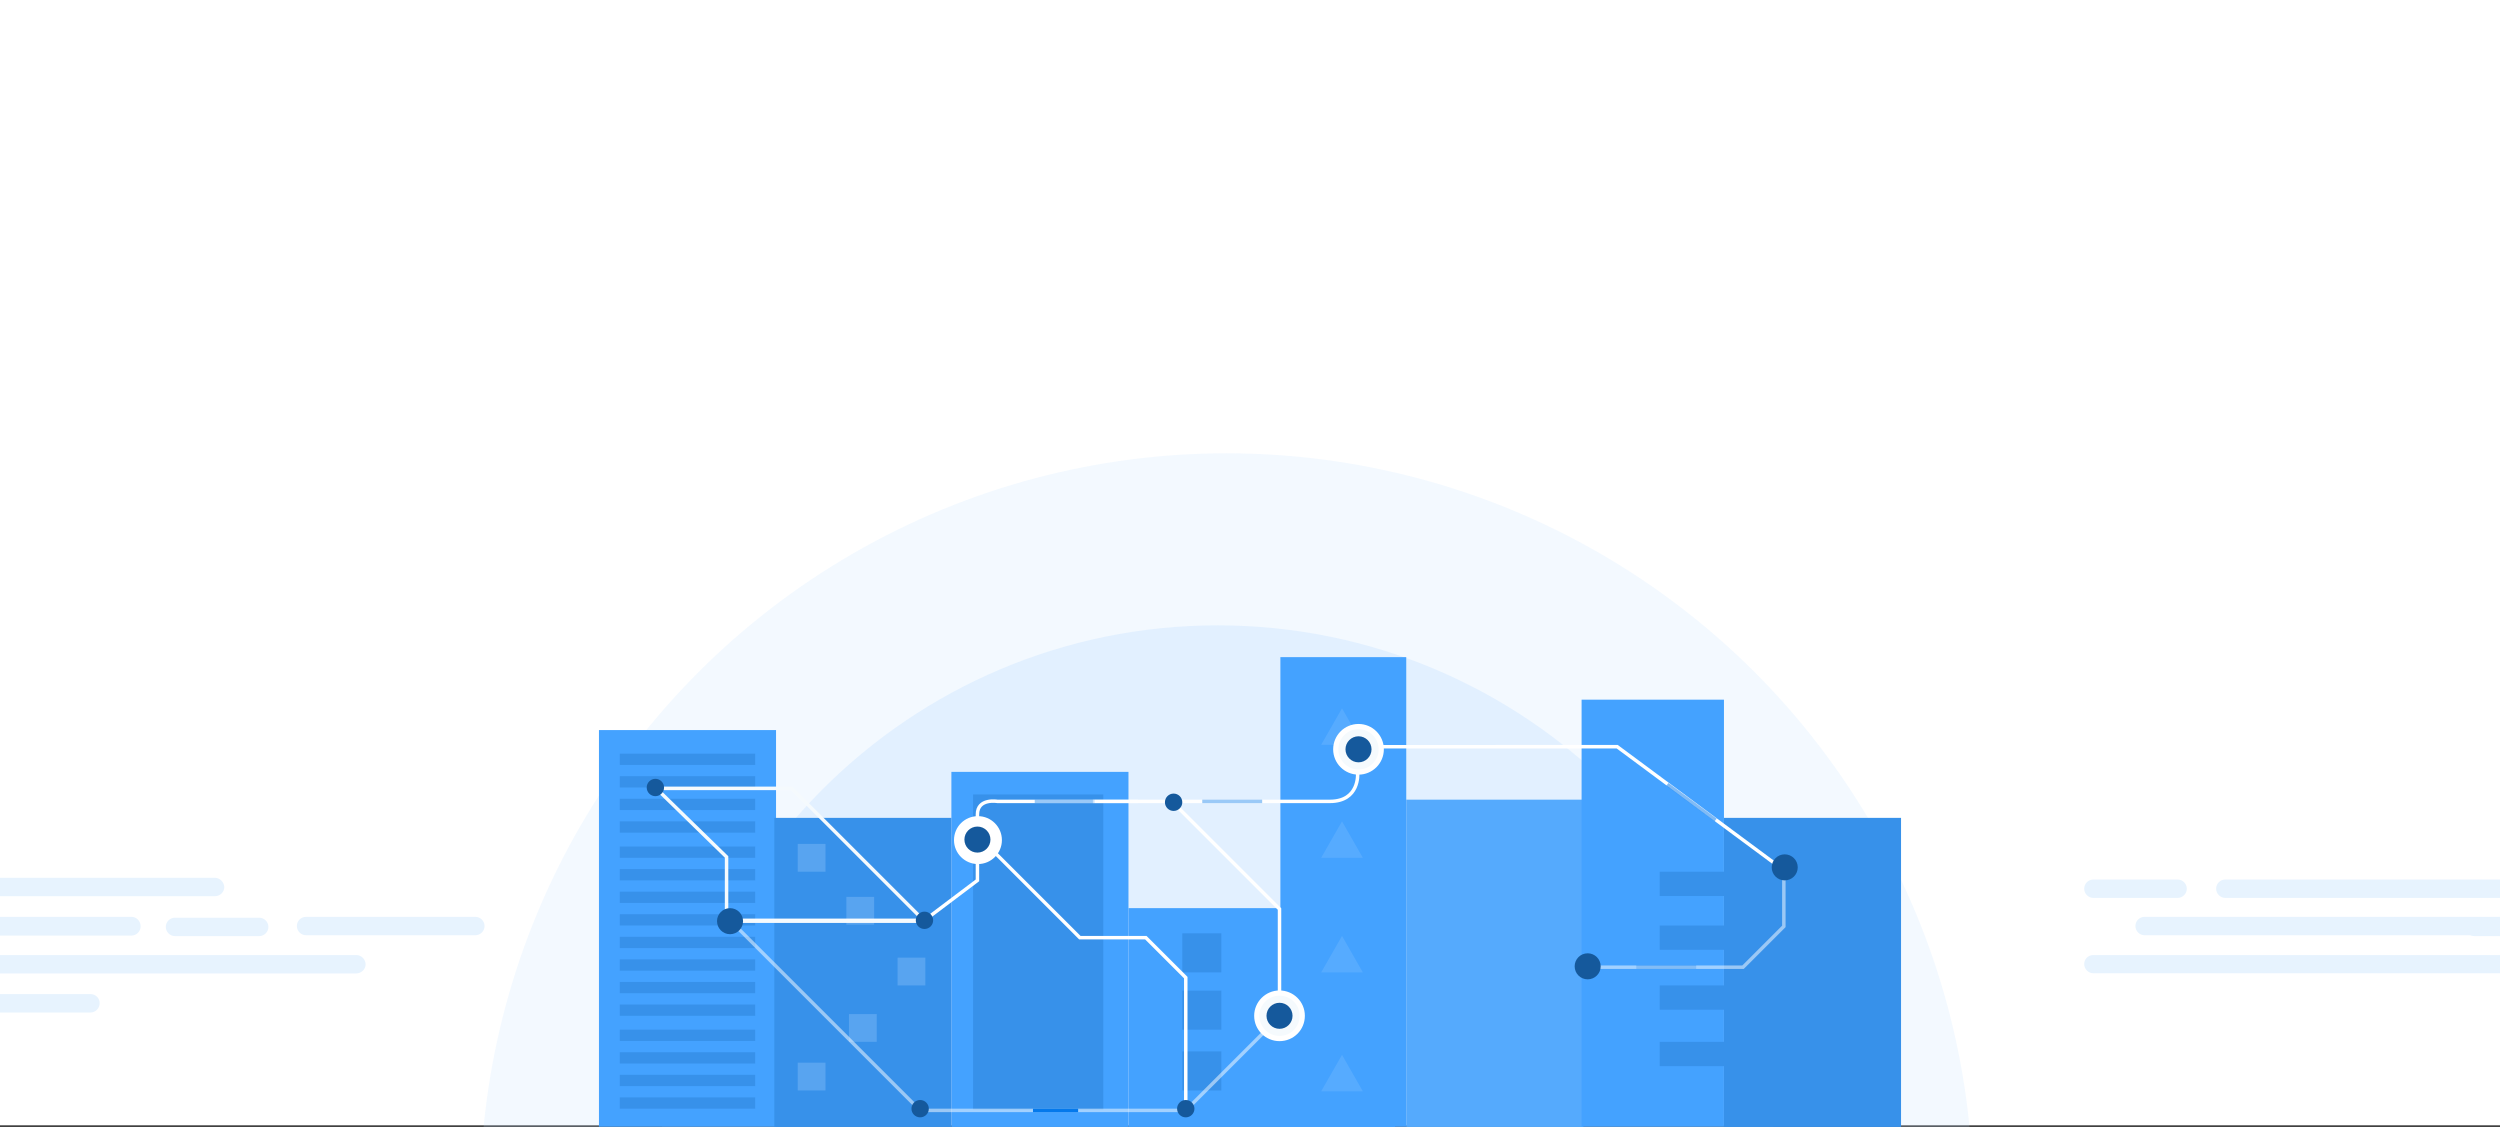 <?xml version="1.0" encoding="utf-8"?>
<!-- Generator: Adobe Illustrator 21.0.0, SVG Export Plug-In . SVG Version: 6.00 Build 0)  -->
<svg version="1.1" id="_1_main_block_illustration" xmlns="http://www.w3.org/2000/svg" xmlns:xlink="http://www.w3.org/1999/xlink"
	 x="0px" y="0px" viewBox="0 0 1440 649.1" style="enable-background:new 0 0 1440 649.1;" xml:space="preserve">
<rect x="0" y="0" width="1440" height="649.1" fill="#333333" stroke="none"/>
<style type="text/css">
	.st0{opacity:0.3;fill:#DFEDF9;enable-background:new    ;}
	.st1{display:none;fill:#F5FAFD;}
	.st2{fill:#FFFFFF;}
	.st3{opacity:0.2;fill:#C7E3FF;enable-background:new    ;}
	.st4{opacity:0.2;fill:#A1D0FF;enable-background:new    ;}
	.st5{fill:#E7F3FE;}
	.st6{display:none;fill:#E7F3FE;}
	.st7{fill:#44A2FF;}
	.st8{fill:#3791EA;}
	.st9{fill:#55AAFD;}
	.st10{opacity:0.1;fill:#FFFFFF;enable-background:new    ;}
	.st11{opacity:0.3;fill:#A3D1FF;enable-background:new    ;}
	.st12{fill:none;stroke:#FFFFFF;stroke-width:2;}
	.st13{opacity:0.4;fill:#0479EC;enable-background:new    ;}
	.st14{fill:#0479EC;}
	.st15{opacity:0.5;fill:#0479EC;enable-background:new    ;}
	.st16{fill:#F5FAFD;stroke:#FFFFFF;stroke-width:3;}
	.st17{fill:none;stroke:#F5FAFD;stroke-width:2;}
	.st18{opacity:0.5;fill:none;stroke:#FFFFFF;stroke-width:2;enable-background:new    ;}
	.st19{opacity:0.5;fill:#FFFFFF;enable-background:new    ;}
	.st20{fill:#FFFFFF;stroke:#FFFFFF;stroke-width:2;}
	.st21{fill:#15599C;}
	.st22{fill:none;}
</style>
<g id="bg">
	<path class="st0" d="M-19-6.5L1446-5v632.6c0,0-193.7-114.8-442.5-84c-184.1,22.8-405.4,90-585,90C160.6,633.6-19,578.1-19,578.1
		V-6.5z"/>
	<path id="Rectangle_5_copy" class="st1" d="M-152.5-91H1446v740.6H-152.5V-91z"/>
	<path class="st2" d="M1521-17.5H-20.5v521.1c1.1,1.7,1.1,4,0.1,5.7c0,0.1,0,0.2,0,0.3c0,0.3,0.1,0.6,0.1,1c0,0.2,0.1,0.4,0.1,0.6v0
		c0,0.2,0,0.3,0,0.5c0,0.1,0,0.2,0,0.3v0.2c0,0.2,0,0.4,0,0.5c0,0.1,0,0.2,0,0.4v0.2c0,0,0,0,0,0.1c0,0.4,0,0.8,0,1.2
		c0,0.2,0.1,0.3,0.1,0.5v0c0,0.4-0.1,0.9-0.2,1.3v12.4c0,0.1,0,0.3,0,0.4c0,0.3,0,0.6,0,0.9v21.2c0,0.1,0,0.2,0,0.3v0
		c0,0.1,0,0.2,0,0.3V572c0.1,0.5,0.2,1.1,0.2,1.7c0.2,0.7,0.2,1.4,0.1,2.2c0.1,0.8,0,1.6-0.2,2.4c0.2,0.7,0.3,1.6,0.2,2.3
		c0.1,0.4,0.1,0.8,0.1,1.2c0.7,1.6,0.6,3.7-0.4,5.2v61.2H1521V517.7c-0.8-3-0.6-6.3,0-9.4V-17.5z"/>
	<circle id="Ellipse_2_copy" class="st3" cx="706.5" cy="691.1" r="430"/>
	<path class="st4" d="M701.4,360.2c177.7,0,321.7,144.1,321.7,321.8S879,1003.8,701.4,1003.8S379.7,859.7,379.7,682
		S523.8,360.2,701.4,360.2z"/>
</g>
<g id="background_lines">
	<path class="st5" d="M123.7,505.6H-19.7c0.2,1.2-0.1,2.5-0.7,3.6c0,0.1,0,0.3,0,0.4c0,0.3,0.1,0.7,0.1,1c0,0.2,0.1,0.3,0.1,0.5v0
		c0,0.2,0,0.3,0,0.5c0,0.1,0,0.2,0,0.3v0.2c0,0.2,0,0.3,0,0.5c0,0.1,0,0.3,0,0.4v0.2c0,0,0,0,0,0.1c0,0.4,0,0.8,0,1.2
		c0,0.2,0.1,0.3,0.1,0.5v0c0,0.4-0.1,0.8-0.2,1.2h144.2c2.9,0,5.3-2.4,5.3-5.3C129,508,126.6,505.6,123.7,505.6z"/>
	<path class="st5" d="M75.7,528.1h-96.3c0,0.2,0.1,0.4,0.1,0.6v0c0,0,0,0.1,0,0.1v0c0,0.2,0,0.3,0,0.5v0c0,0,0,0,0,0.1c0,0,0,0,0,0
		c0,0.3,0,0.7-0.1,1c0,0,0,0.1,0,0.1c0,0.3,0,0.6-0.1,1c0,0.3,0,0.5,0,0.8c0,0.1,0,0.2,0,0.3c0,0.1,0,0.3,0,0.4c0,0,0,0,0,0.1
		c0.1,0.6,0.1,1.2,0,1.9c0,0.3,0,0.6,0,0.8c0,0.4,0,0.8,0,1.2c0,0.2,0,0.4,0,0.5c0,0.3,0.1,0.5,0.1,0.8c0,0.2,0,0.4,0,0.6h96.3
		c2.9,0,5.3-2.4,5.3-5.3C81,530.5,78.6,528.1,75.7,528.1z"/>
	<path id="Rounded_Rectangle_9_copy_5" class="st5" d="M176.3,528.1h97.5c2.9,0,5.3,2.4,5.3,5.3l0,0c0,2.9-2.4,5.3-5.3,5.3h-97.5
		c-2.9,0-5.3-2.4-5.3-5.3l0,0C171,530.4,173.4,528.1,176.3,528.1z"/>
	<path class="st5" d="M205.2,550.1H-20.5c0,0.3,0,0.5,0,0.8c0,0.2,0.1,0.4,0.1,0.6v0c0,0.4-0.1,0.7-0.1,1.1c0,0.4,0,0.9-0.1,1.3
		c0,0,0,0.1,0,0.1c0,0.1,0,0.2,0,0.2c0.1,0.4,0.1,0.9,0,1.3c0.1,0.6,0.1,1.3,0,1.9c0.1,0.4,0.2,0.7,0.2,1.1v2c0,0.1,0,0.1,0,0.2
		h225.7c2.9-0.1,5.3-2.4,5.3-5.3C210.5,552.5,208.1,550.1,205.2,550.1z"/>
	<path id="Rounded_Rectangle_9_copy_8" class="st5" d="M1205.8,550.1h264c2.9,0,5.2,2.3,5.3,5.2l0,0l0,0c0,2.9-2.4,5.3-5.3,5.3h-264
		c-2.9,0-5.3-2.4-5.3-5.3l0,0C1200.5,552.4,1202.8,550.1,1205.8,550.1C1205.7,550.1,1205.7,550.1,1205.8,550.1z"/>
	<path class="st5" d="M52.2,572.6h-72.6c0.1,0.4,0.1,0.7,0,1.1c0.2,0.7,0.2,1.4,0.1,2.2c0.1,0.8,0,1.6-0.2,2.3
		c0.3,0.8,0.3,1.6,0.2,2.4c0.1,0.4,0.1,0.8,0.1,1.2c0.2,0.5,0.4,0.9,0.4,1.4h71.9c2.9,0,5.3-2.4,5.3-5.3
		C57.5,575,55.1,572.6,52.2,572.6z"/>
	<path id="Rounded_Rectangle_9_copy_3" class="st6" d="M-347.3,550.1h264c2.9,0,5.3,2.4,5.3,5.3l0,0c0,2.9-2.4,5.3-5.3,5.3h-264
		c-2.9,0-5.2-2.4-5.3-5.3l0,0C-352.5,552.4-350.1,550.1-347.3,550.1z"/>
	<path id="Rounded_Rectangle_9_copy_4" class="st5" d="M100.8,528.6h48.5c2.9,0,5.3,2.4,5.3,5.3l0,0c0,2.9-2.4,5.3-5.3,5.3h-48.5
		c-2.9,0-5.3-2.4-5.3-5.3l0,0C95.5,530.9,97.9,528.6,100.8,528.6z"/>
	<path id="Rounded_Rectangle_9_copy_9" class="st5" d="M1205.8,506.6h48.5c2.9,0,5.3,2.4,5.3,5.3l0,0c0,2.9-2.4,5.3-5.3,5.3h-48.5
		c-2.9,0-5.3-2.4-5.3-5.3l0,0C1200.5,508.9,1202.9,506.6,1205.8,506.6z"/>
	<path id="Rounded_Rectangle_9_copy_7" class="st5" d="M1235.3,528.1h264c2.9,0,5.3,2.4,5.3,5.3l0,0c0,2.9-2.4,5.3-5.3,5.3h-264
		c-2.9,0-5.3-2.4-5.3-5.3l0,0C1230,530.4,1232.4,528.1,1235.3,528.1z"/>
	<path class="st5" d="M1521.4,506.6h-239.6c-2.9,0-5.3,2.3-5.3,5.3c0,2.9,2.4,5.3,5.3,5.3h239.1
		C1520.1,513.8,1520.6,510,1521.4,506.6z"/>
	<path class="st5" d="M1521.3,528.1h-20.5c-2.9,0-5.3,2.3-5.3,5.3c0,2.9,2.4,5.3,5.3,5.3h20.4c0-0.4,0-0.8,0.1-1.2
		c-0.1-0.3-0.1-0.6-0.1-0.9v-0.1c0-0.3,0-0.6,0.1-0.9c0-0.1,0-0.3,0-0.4c0-0.2-0.1-0.5-0.1-0.7v-0.1c0-0.1,0-0.2,0-0.3
		c0-0.2,0-0.3,0-0.5v-0.1c0-0.1,0-0.2,0-0.3c0-0.1,0-0.3,0-0.4c0-0.2,0-0.4,0.1-0.6c-0.1-0.8-0.1-1.5,0.1-2.2c0-0.1,0-0.2,0-0.3
		c0-0.1,0-0.2,0-0.3C1521.3,529,1521.3,528.5,1521.3,528.1z"/>
	<path id="Rounded_Rectangle_9_copy_7-3" class="st5" d="M1425.3,528.6h48.5c2.9,0,5.3,2.4,5.3,5.3l0,0c0,2.9-2.4,5.3-5.3,5.3h-48.5
		c-2.9,0-5.3-2.4-5.3-5.3l0,0C1420,530.9,1422.4,528.6,1425.3,528.6z"/>
</g>
<g id="illustration">
	<g>
		<path class="st7" d="M345,420.5h102V649H345V420.5z"/>
		<path class="st8" d="M357,539.6h78v6.5h-78V539.6z"/>
		<path id="Rectangle_9_copy" class="st8" d="M357,552.6h78v6.5h-78V552.6z"/>
		<path id="Rectangle_9_copy_2" class="st8" d="M357,565.6h78v6.5h-78V565.6z"/>
		<path id="Rectangle_9_copy_2-2" class="st8" d="M357,578.6h78v6.5h-78V578.6z"/>
		<path id="Rectangle_9_copy_3" class="st8" d="M357,593.1h78v6.5h-78V593.1z"/>
		<path id="Rectangle_9_copy_3-2" class="st8" d="M357,606.1h78v6.5h-78V606.1z"/>
		<path id="Rectangle_9_copy_3-3" class="st8" d="M357,619.1h78v6.5h-78V619.1z"/>
		<path id="Rectangle_9_copy_3-4" class="st8" d="M357,632.1h78v6.5h-78V632.1z"/>
		<path id="Rectangle_9_copy_4" class="st8" d="M357,434.1h78v6.5h-78V434.1z"/>
		<path id="Rectangle_9_copy_4-2" class="st8" d="M357,447.1h78v6.5h-78V447.1z"/>
		<rect id="Rectangle_9_copy_4-3" x="357" y="460.1" class="st8" width="78" height="6.5"/>
		<rect id="Rectangle_9_copy_4-4" x="357" y="473.1" class="st8" width="78" height="6.5"/>
		<rect id="Rectangle_9_copy_4-5" x="357" y="487.6" class="st8" width="78" height="6.5"/>
		<rect id="Rectangle_9_copy_4-6" x="357" y="500.6" class="st8" width="78" height="6.5"/>
		<rect id="Rectangle_9_copy_4-7" x="357" y="513.6" class="st8" width="78" height="6.5"/>
		<rect id="Rectangle_9_copy_4-8" x="357" y="526.6" class="st8" width="78" height="6.5"/>
		<path id="Rectangle_8_copy_5" class="st9" d="M810,460.6h102v188.5H810V460.6z"/>
		<path id="Rectangle_8_copy_6" class="st7" d="M911,403h82v246h-82V403z"/>
		<rect x="956" y="502.1" class="st8" width="80" height="14"/>
		<path id="Rectangle_16_copy" class="st8" d="M956,533.1h80v14h-80V533.1z"/>
		<path id="Rectangle_16_copy_2" class="st8" d="M956,567.6h80v14h-80V567.6z"/>
		<path id="Rectangle_16_copy_3" class="st8" d="M956,600.1h80v14h-80V600.1z"/>
		<path id="Rectangle_8_copy_2" class="st7" d="M548,444.6h102v204.5H548V444.6z"/>
		<path class="st8" d="M560.5,457.6h75v181.5h-75V457.6z"/>
		<path id="Rectangle_8_copy_3" class="st7" d="M650,523.1h153.5v126H650V523.1z"/>
		<path class="st8" d="M681,537.6h22.5v22.5H681V537.6z"/>
		<path id="Rectangle_14_copy" class="st8" d="M681,570.6h22.5v22.5H681V570.6z"/>
		<path id="Rectangle_14_copy_2" class="st8" d="M681,605.6h22.5v22.5H681V605.6z"/>
		<path id="Rectangle_8_copy_4" class="st7" d="M737.5,378.5H810V649h-72.5V378.5z"/>
		<path id="Rectangle_8_copy" class="st8" d="M446,471.1h102v178H446V471.1z"/>
		<path id="Rectangle_8_copy_7" class="st8" d="M993,471.1h102v178H993V471.1z"/>
		<path id="Polygon_1" class="st10" d="M773,607.6l12,21h-24L773,607.6z"/>
		<path id="Polygon_1_copy" class="st10" d="M773,539.1l12,21h-24L773,539.1z"/>
		<path id="Polygon_1_copy_2" class="st10" d="M773,473.1l12,21h-24L773,473.1z"/>
		<path id="Polygon_1_copy_3" class="st10" d="M773,408l12,21h-24L773,408z"/>
	</g>
	<rect x="459.5" y="486.1" class="st11" width="16" height="16"/>
	<rect id="Rectangle_10_copy" x="487.5" y="516.6" class="st11" width="16" height="16"/>
	<path id="Rectangle_10_copy_2" class="st11" d="M517,551.6h16v16h-16V551.6z"/>
	<path id="Rectangle_10_copy_3" class="st11" d="M459.5,612.1h16v16h-16V612.1z"/>
	<path id="Rectangle_10_copy_3-2" class="st11" d="M489,584.1h16v16h-16V584.1z"/>
	<path class="st12" d="M1028,501.6l-96.5-71.5H782v15.5c0,0,1.2,16-16,16H574.5c0,0-11.5-2-11.5,7.5v38l-30.5,23h-112"/>
	<rect x="596" y="460.6" class="st13" width="34.5" height="2"/>
	<rect id="Rectangle_11_copy" x="692.5" y="460.6" class="st13" width="34.5" height="2"/>
	<path id="Rectangle_11_copy_2" class="st14" d="M942.5,556.1H977v2h-34.5V556.1z"/>
	<path id="Rectangle_11_copy_3" class="st15" d="M961,451l27.8,20.5l-1.2,1.6l-27.8-20.5L961,451z"/>
	<path class="st12" d="M676,462.6l61,61v58"/>
	<circle id="Ellipse_1_copy_10" class="st16" cx="782.5" cy="431.6" r="13.1"/>
	<path class="st17" d="M378,454.1l40.5,39.5v37h114L456,454.1h-79"/>
	<path class="st18" d="M737,585.6l-54,54H530l-110-110"/>
	<path class="st18" d="M916,557.1h88l23.5-23.5v-32"/>
	<path class="st14" d="M595,638.6h26v2h-26V638.6z"/>
	<rect id="Rectangle_7_copy" x="629.5" y="460.6" class="st19" width="26" height="2"/>
	<path id="Ellipse_1_copy_9" class="st20" d="M563.3,471.1c7,0,12.8,5.7,12.8,12.8c0,7-5.7,12.8-12.8,12.8c-7,0-12.8-5.7-12.8-12.8
		l0,0C550.5,476.8,556.2,471.1,563.3,471.1L563.3,471.1z"/>
	<circle class="st21" cx="563" cy="483.6" r="7.5"/>
	<path class="st12" d="M573,491.1l49,49h38l23,23v76.5"/>
	<circle id="Ellipse_1_copy" class="st21" cx="420.5" cy="530.6" r="7.5"/>
	<circle id="Ellipse_1_copy_2" class="st21" cx="914.5" cy="556.6" r="7.5"/>
	<circle id="Ellipse_1_copy_3" class="st21" cx="1028" cy="499.6" r="7.5"/>
	<circle id="Ellipse_1_copy_4" class="st21" cx="782.5" cy="431.6" r="7.5"/>
	<path id="Ellipse_1_copy_11" class="st16" d="M737,572c7.2,0,13.1,5.8,13.1,13.1s-5.8,13.1-13.1,13.1c-7.2,0-13.1-5.8-13.1-13.1
		l0,0C723.9,577.9,729.8,572,737,572z"/>
	<circle id="Ellipse_1_copy_11-2" class="st21" cx="737" cy="585.1" r="7.5"/>
	<circle id="Ellipse_1_copy_5" class="st21" cx="676" cy="462.1" r="5"/>
	<circle id="Ellipse_1_copy_12" class="st21" cx="530" cy="638.6" r="5"/>
	<circle id="Ellipse_1_copy_13" class="st21" cx="683" cy="638.6" r="5"/>
	<circle id="Ellipse_1_copy_6" class="st21" cx="532.5" cy="530.1" r="5"/>
	<circle id="Ellipse_1_copy_8" class="st21" cx="377.5" cy="453.6" r="5"/>
</g>
<path class="st22" d="M-55.6,549.2c2-0.2,4-0.6,5-1.7c0.2-0.2,0.4-0.4,0.5-0.5v-4.7c-4.2,0.9-8.5,1.5-12.8,1.8
	c-0.1,0.4-0.3,0.7-0.4,1C-60.8,546.4-58.2,547.9-55.6,549.2z"/>
<path class="st22" d="M-64.2,565.8c-6.2,1.6-8.9-8-2.7-9.6c0.7-0.2,1.5-0.4,2.2-0.5c-1.5-0.8-2.9-1.6-4.4-2.3
	c-3.3-1.7-3-5.3-1.1-7.5c-0.5-0.3-0.9-0.8-1.3-1.3c-9.6,3-22.7,6.7-28.3-2.1c-0.7-1.2-1.2-2.4-1.4-3.6c-1.7,0.6-3.3,1.1-5,1.6
	c-7.6,2.4-15.3,4.4-23.1,6.2c-4.5,3.7-8.7,7.8-13.1,12.2c-3.2,3.2-6.5,6.2-9.8,9.2c9.9,0.2,19.8,0.3,29.6,0.6
	c15.9,0.5,31.5-0.3,47.4-0.6c8.4-0.2,16.7,0.1,25.1,0.3v-6.1C-54.7,563.6-59.5,564.6-64.2,565.8z"/>
<path class="st22" d="M-67.2,520c0.6-0.1,1.3-0.2,1.9-0.3c1.3-0.2,2.4,0,3.3,0.5c1.8-0.2,3.6-0.4,5.4-0.6c-1.4-0.1-2.8-0.2-4.1-0.3
	c-2.1-0.2-4.3-0.6-6.4-1C-67,518.8-67.1,519.4-67.2,520z"/>
<path class="st22" d="M-199.6,569.7c10.4-2.5,21.4-2,32-1.8c0.5,0,0.9,0,1.4,0c1.4-1.4,2.8-2.8,4.2-4.2c3.7-3.7,7.7-7,11.4-10.7
	c0.7-0.7,1.5-1.5,2.2-2.2c-1.3,0.3-2.7,0.5-4,0.8c-4.7,0.9-9.8,1-13.4-2.6c-1.2-1.2-2.1-2.7-2.7-4.3c-9.8-2.4-20-5.3-29.7-3.3
	c-6.3,1.3-9-8.3-2.7-9.6c3.8-0.8,7.4-2.2,11.1-3.7c-0.8-2.9,1.1-6.4,4.7-6.5c10.1-0.3,20.2-0.7,30.3,0c3.5,0.2,7,0.6,10.6,1.1
	c-1.1-6.8-2.6-13.5-4.1-20.2c-1.4-6.3,8.2-8.9,9.6-2.7c0.4,1.9,0.9,3.9,1.3,5.9c17.8-4.9,36.4-5.1,54.8-4.6c2.4,0.1,3.9,1.5,4.5,3.2
	c3-1.3,6.1-2.7,9.1-4c1-0.4,1.9-0.5,2.7-0.3c0.9-0.3,1.9-0.5,3-0.2c4.2,1,8.7,1.8,13.2,2.9v-47.5h-168V575c0.8-1.1,2.1-1.8,3.4-2
	c0-0.2,0-0.4,0.1-0.6c0.4-2.7,2-5,5-5c0.2,0,0.4,0,0.6,0C-206.9,563.2-200,565-199.6,569.7z"/>
<path class="st22" d="M-72.6,587c-6.5,0.1-13.1-0.2-19.6-0.8c-15.7,1.3-31.3,3.1-47,4.2c-15.6,1.1-31.5,2.4-46.6-2.6
	c-1.7-0.6-2.7-1.7-3.2-3.1c-3.8,0.6-7.5,1.6-11.1,3.1c-1.4,0.6-2.6,0.4-3.6-0.2c-1.5,1.6-3.9,1.7-5.8,0.6c-1.3,0.4-2.7,0.4-3.9-0.3
	c-0.2,0-0.3,0-0.5,0c-1.7,0.1-3.1-0.8-4-2.1v70.2h168v-70.9C-57.5,586-65,586.9-72.6,587z"/>
<path class="st22" d="M-132.9,525.6c3.3-0.5,6.6-0.8,9.7-1.3c3.5-0.5,7-1.3,10.5-1.8c-7.5-0.6-15.1-1.7-22.1-4.4
	c0.4,2.4,0.8,4.8,1.1,7.2C-133.4,525.4-133.2,525.5-132.9,525.6z"/>
<path class="st22" d="M-122.5,568.8c4.8,0.2,9.7,0.2,14.5,0.2v-7.9h-36.5c-1.8,1.7-3.7,3.4-5.5,5.1v2
	C-140.8,568.4-131.7,568.5-122.5,568.8z"/>
<path class="st22" d="M-139.2,590.5c-3.6,0.3-7.2,0.5-10.8,0.7v77.9h42v-81.4C-118.4,588.7-128.8,589.7-139.2,590.5z"/>
</svg>
